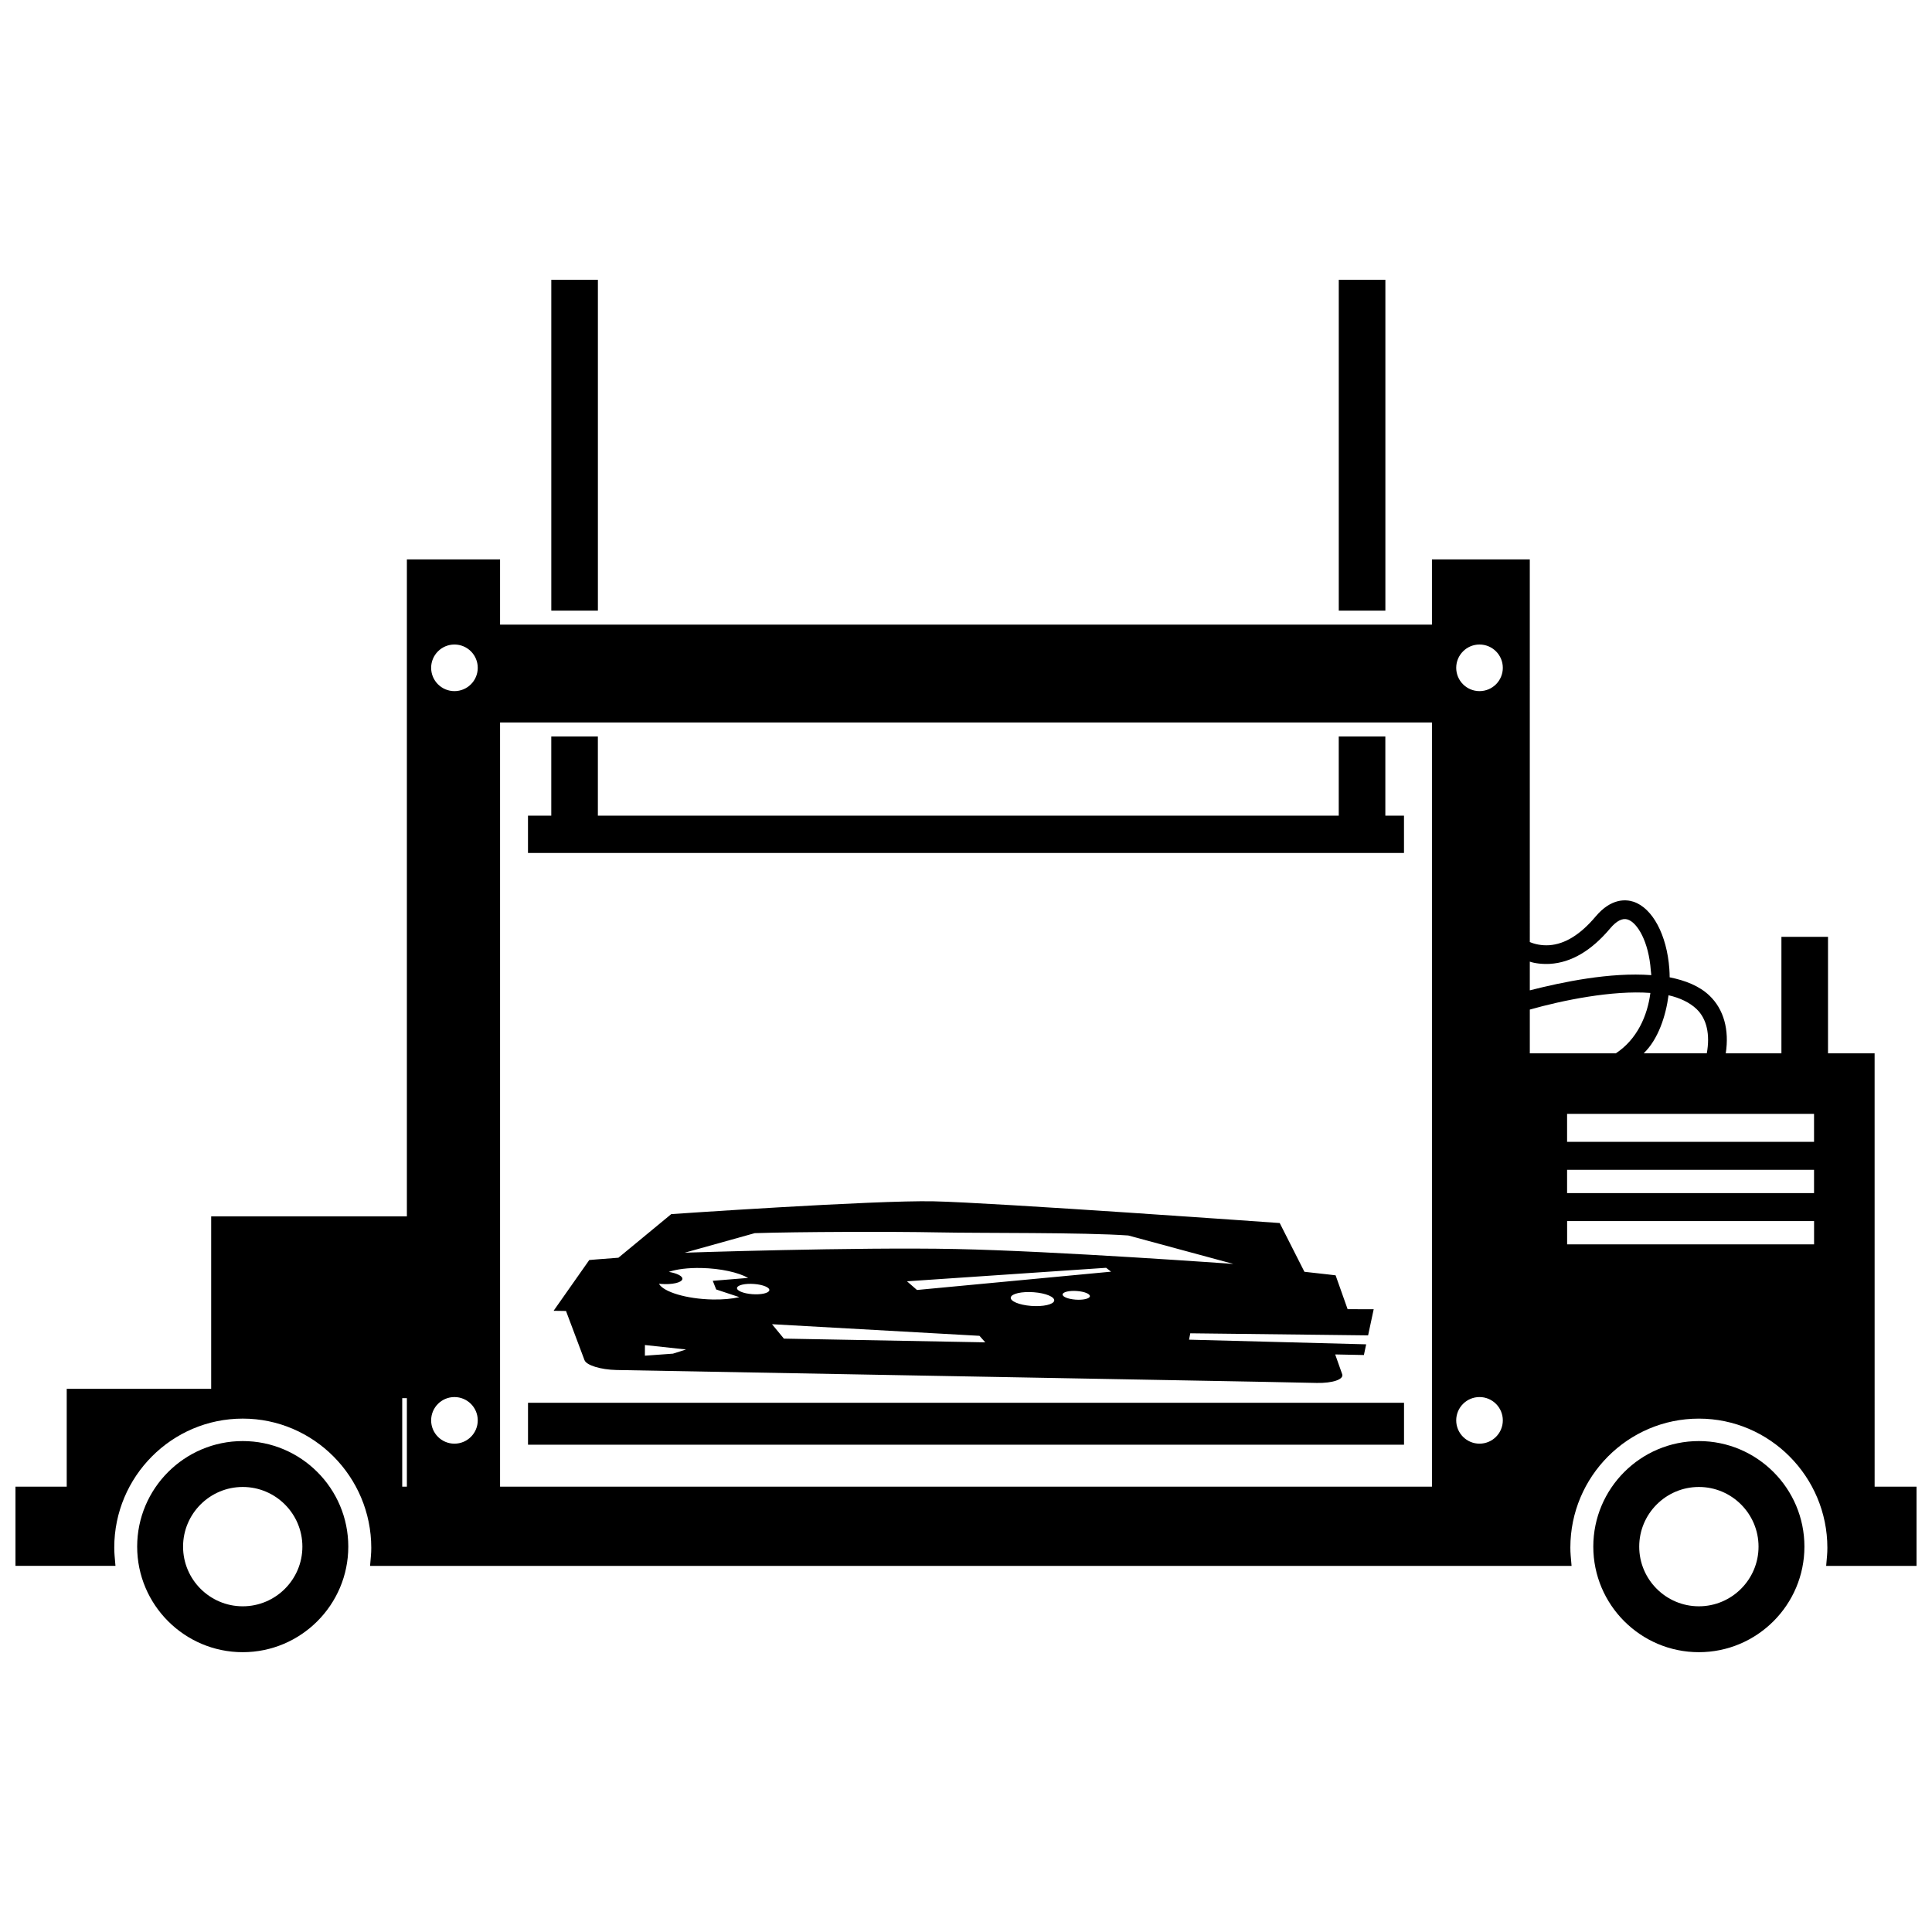 <?xml version="1.0" encoding="UTF-8"?>
<!-- Uploaded to: ICON Repo, www.iconrepo.com, Generator: ICON Repo Mixer Tools -->
<svg width="800px" height="800px" version="1.1" viewBox="144 144 512 512" xmlns="http://www.w3.org/2000/svg">
 <defs>
  <clipPath id="a">
   <path d="m148.09 292h503.81v267h-503.81z"/>
  </clipPath>
 </defs>
 <path d="m516.07 360.16h-4.941v-20.992h-12.348v20.992h-196.34v-20.992h-12.348v20.992h-6.172v9.879h232.15z"/>
 <path d="m283.93 515.75h232.15v11.113h-232.15z"/>
 <path d="m290.1 218.15h12.348v87.672h-12.348z"/>
 <path d="m498.79 218.15h12.348v87.672h-12.348z"/>
 <g clip-path="url(#a)">
  <path d="m640.79 423.14h-12.348v-30.871h-12.348v30.871h-14.75c0.953-6.176-0.488-11.633-4.32-15.293-2.664-2.547-6.344-4.008-10.547-4.848-0.008-0.758-0.027-1.465-0.082-2.195-0.645-9.039-4.473-16.195-9.527-17.84-1.969-0.641-5.891-0.973-10.004 3.914-4.012 4.762-8.105 7.328-12.312 7.613-2.019 0.129-3.902-0.285-5.137-0.844l-0.004-101.4h-25.93v17.289h-246.96v-17.289h-24.695v174.11l-51.863 0.004v45.688h-38.281v25.93h-13.582v20.992h26.5c-0.203-2.469-0.32-3.289-0.32-4.848 0-18.809 15.246-34.176 34.055-34.176s34.055 15.43 34.055 34.238c0 1.562-0.113 2.32-0.32 4.789h318.41c-0.203-2.469-0.32-3.289-0.32-4.848 0-18.809 15.246-34.176 34.055-34.176 18.809 0 34.055 15.43 34.055 34.238 0 1.562-0.113 2.32-0.32 4.789l23.957-0.004v-20.992h-11.113zm-91.375-11.59c8.645-2.457 21.93-5.168 31.953-4.41-0.777 6.074-3.531 12.293-9.148 16h-22.805zm75.324 27.641v7.41h-65.445v-7.41zm-65.445 14.816h65.445v6.176h-65.445zm34.32-42.59c2.719 2.598 3.606 6.781 2.707 11.719h-16.73c3.863-3.703 5.879-9.938 6.586-15.379 3.043 0.688 5.609 1.918 7.438 3.66zm-38.832-11.984c5.633-0.348 10.957-3.496 15.898-9.359 1.719-2.039 3.285-2.844 4.68-2.391 2.566 0.836 5.574 5.852 6.121 13.512 0.027 0.406 0.113 0.82 0.129 1.23-10.891-0.824-23.551 1.824-32.195 4.027v-7.609c1.234 0.445 3.356 0.711 5.367 0.59zm-18.695-84.629c3.41 0 6.176 2.766 6.176 6.176 0 3.41-2.766 6.176-6.176 6.176-3.41 0-6.176-2.766-6.176-6.176 0.004-3.41 2.769-6.176 6.176-6.176zm0 199.43c3.41 0 6.176 2.766 6.176 6.176s-2.766 6.176-6.176 6.176c-3.41 0-6.176-2.766-6.176-6.176 0.004-3.414 2.769-6.176 6.176-6.176zm-12.605-178.77v202.51h-246.96v-202.51zm-259.05-20.66c3.41 0 6.176 2.766 6.176 6.176 0 3.41-2.766 6.176-6.176 6.176-3.41 0-6.176-2.766-6.176-6.176 0-3.41 2.766-6.176 6.176-6.176zm0 199.43c3.41 0 6.176 2.766 6.176 6.176s-2.766 6.176-6.176 6.176c-3.41 0-6.176-2.766-6.176-6.176 0-3.414 2.766-6.176 6.176-6.176zm-13.84 0.285h1.234v23.461h-1.234zm308.71-40.75v-6.176h65.445v6.176z"/>
 </g>
 <path d="m236.3 553.87c0-15.426-12.547-27.973-27.973-27.973s-27.977 12.547-27.977 27.973c0 15.426 12.551 27.977 27.977 27.977s27.973-12.551 27.973-27.977zm-27.973 15.816c-8.719 0-15.812-7.094-15.812-15.812s7.094-15.812 15.812-15.812 15.809 7.094 15.809 15.812c0.004 8.715-7.09 15.812-15.809 15.812z"/>
 <path d="m622.19 553.87c0-15.426-12.547-27.973-27.973-27.973-15.426 0-27.977 12.547-27.977 27.973 0 15.426 12.551 27.977 27.977 27.977 15.426 0 27.973-12.551 27.973-27.977zm-27.969 15.816c-8.719 0-15.812-7.094-15.812-15.812s7.094-15.812 15.812-15.812 15.809 7.094 15.809 15.812c0 8.715-7.094 15.812-15.809 15.812z"/>
 <path d="m506.05 500.26-46.941-1.234 0.328-1.688 47.125 0.547 1.48-6.922-6.91-0.02-3.18-8.969s-2.977-0.367-8.266-0.938l-6.547-12.918s-76.137-5.441-91.789-5.762c-15.66-0.32-69.461 3.394-69.461 3.394l-14.004 11.559c-4.965 0.359-7.723 0.609-7.723 0.609l-9.453 13.453 3.289 0.051 4.894 13.012c0.484 1.367 4.273 2.543 8.488 2.629 0 0 166.16 3.031 170.37 3.117l15.211 0.312c4.207 0.086 7.219-0.949 6.734-2.316l-1.855-5.238 7.606 0.156zm-162.19-15.992c2.363 0.18 4.164 0.934 4.019 1.68-0.145 0.746-2.18 1.203-4.543 1.02-2.363-0.18-4.164-0.934-4.019-1.68 0.145-0.742 2.18-1.199 4.543-1.02zm43.148 1.59-2.644-2.301 52.773-3.578 1.309 1.027zm45.82 1.695c-0.121 0.629-1.84 1.016-3.832 0.859-1.996-0.152-3.512-0.789-3.391-1.418 0.121-0.629 1.84-1.016 3.832-0.859 1.996 0.152 3.512 0.785 3.391 1.418zm-9.457 1.156c-0.195 1-2.93 1.613-6.106 1.371-3.176-0.246-5.594-1.254-5.398-2.254 0.195-1 2.93-1.613 6.106-1.371 3.176 0.242 5.594 1.25 5.398 2.254zm-79.355-17.91c11.43-0.371 36.613-0.445 48.363-0.207 11.738 0.242 38.777-0.02 50.629 0.824l27.863 7.543s-47.004-3.41-73.57-3.957c-26.578-0.543-71.844 0.977-71.844 0.977zm-14.176 9.234c5.117 0.105 9.871 1.176 12.43 2.629l-9.379 0.766 0.91 2.297 6.141 2.031c-1.926 0.441-4.379 0.68-7.144 0.621-6.824-0.141-12.992-1.984-14.172-4.18 0.176 0.02 0.344 0.043 0.527 0.059 2.953 0.227 5.496-0.344 5.68-1.277 0.152-0.773-1.387-1.547-3.598-1.918 2.051-0.703 5.074-1.102 8.605-1.027zm-7.496 22.699-7.438 0.539 0.008-2.824 10.902 1.18zm29.395-3.984-3.148-3.82 54.977 3.078 1.539 1.727z"/>
</svg>
